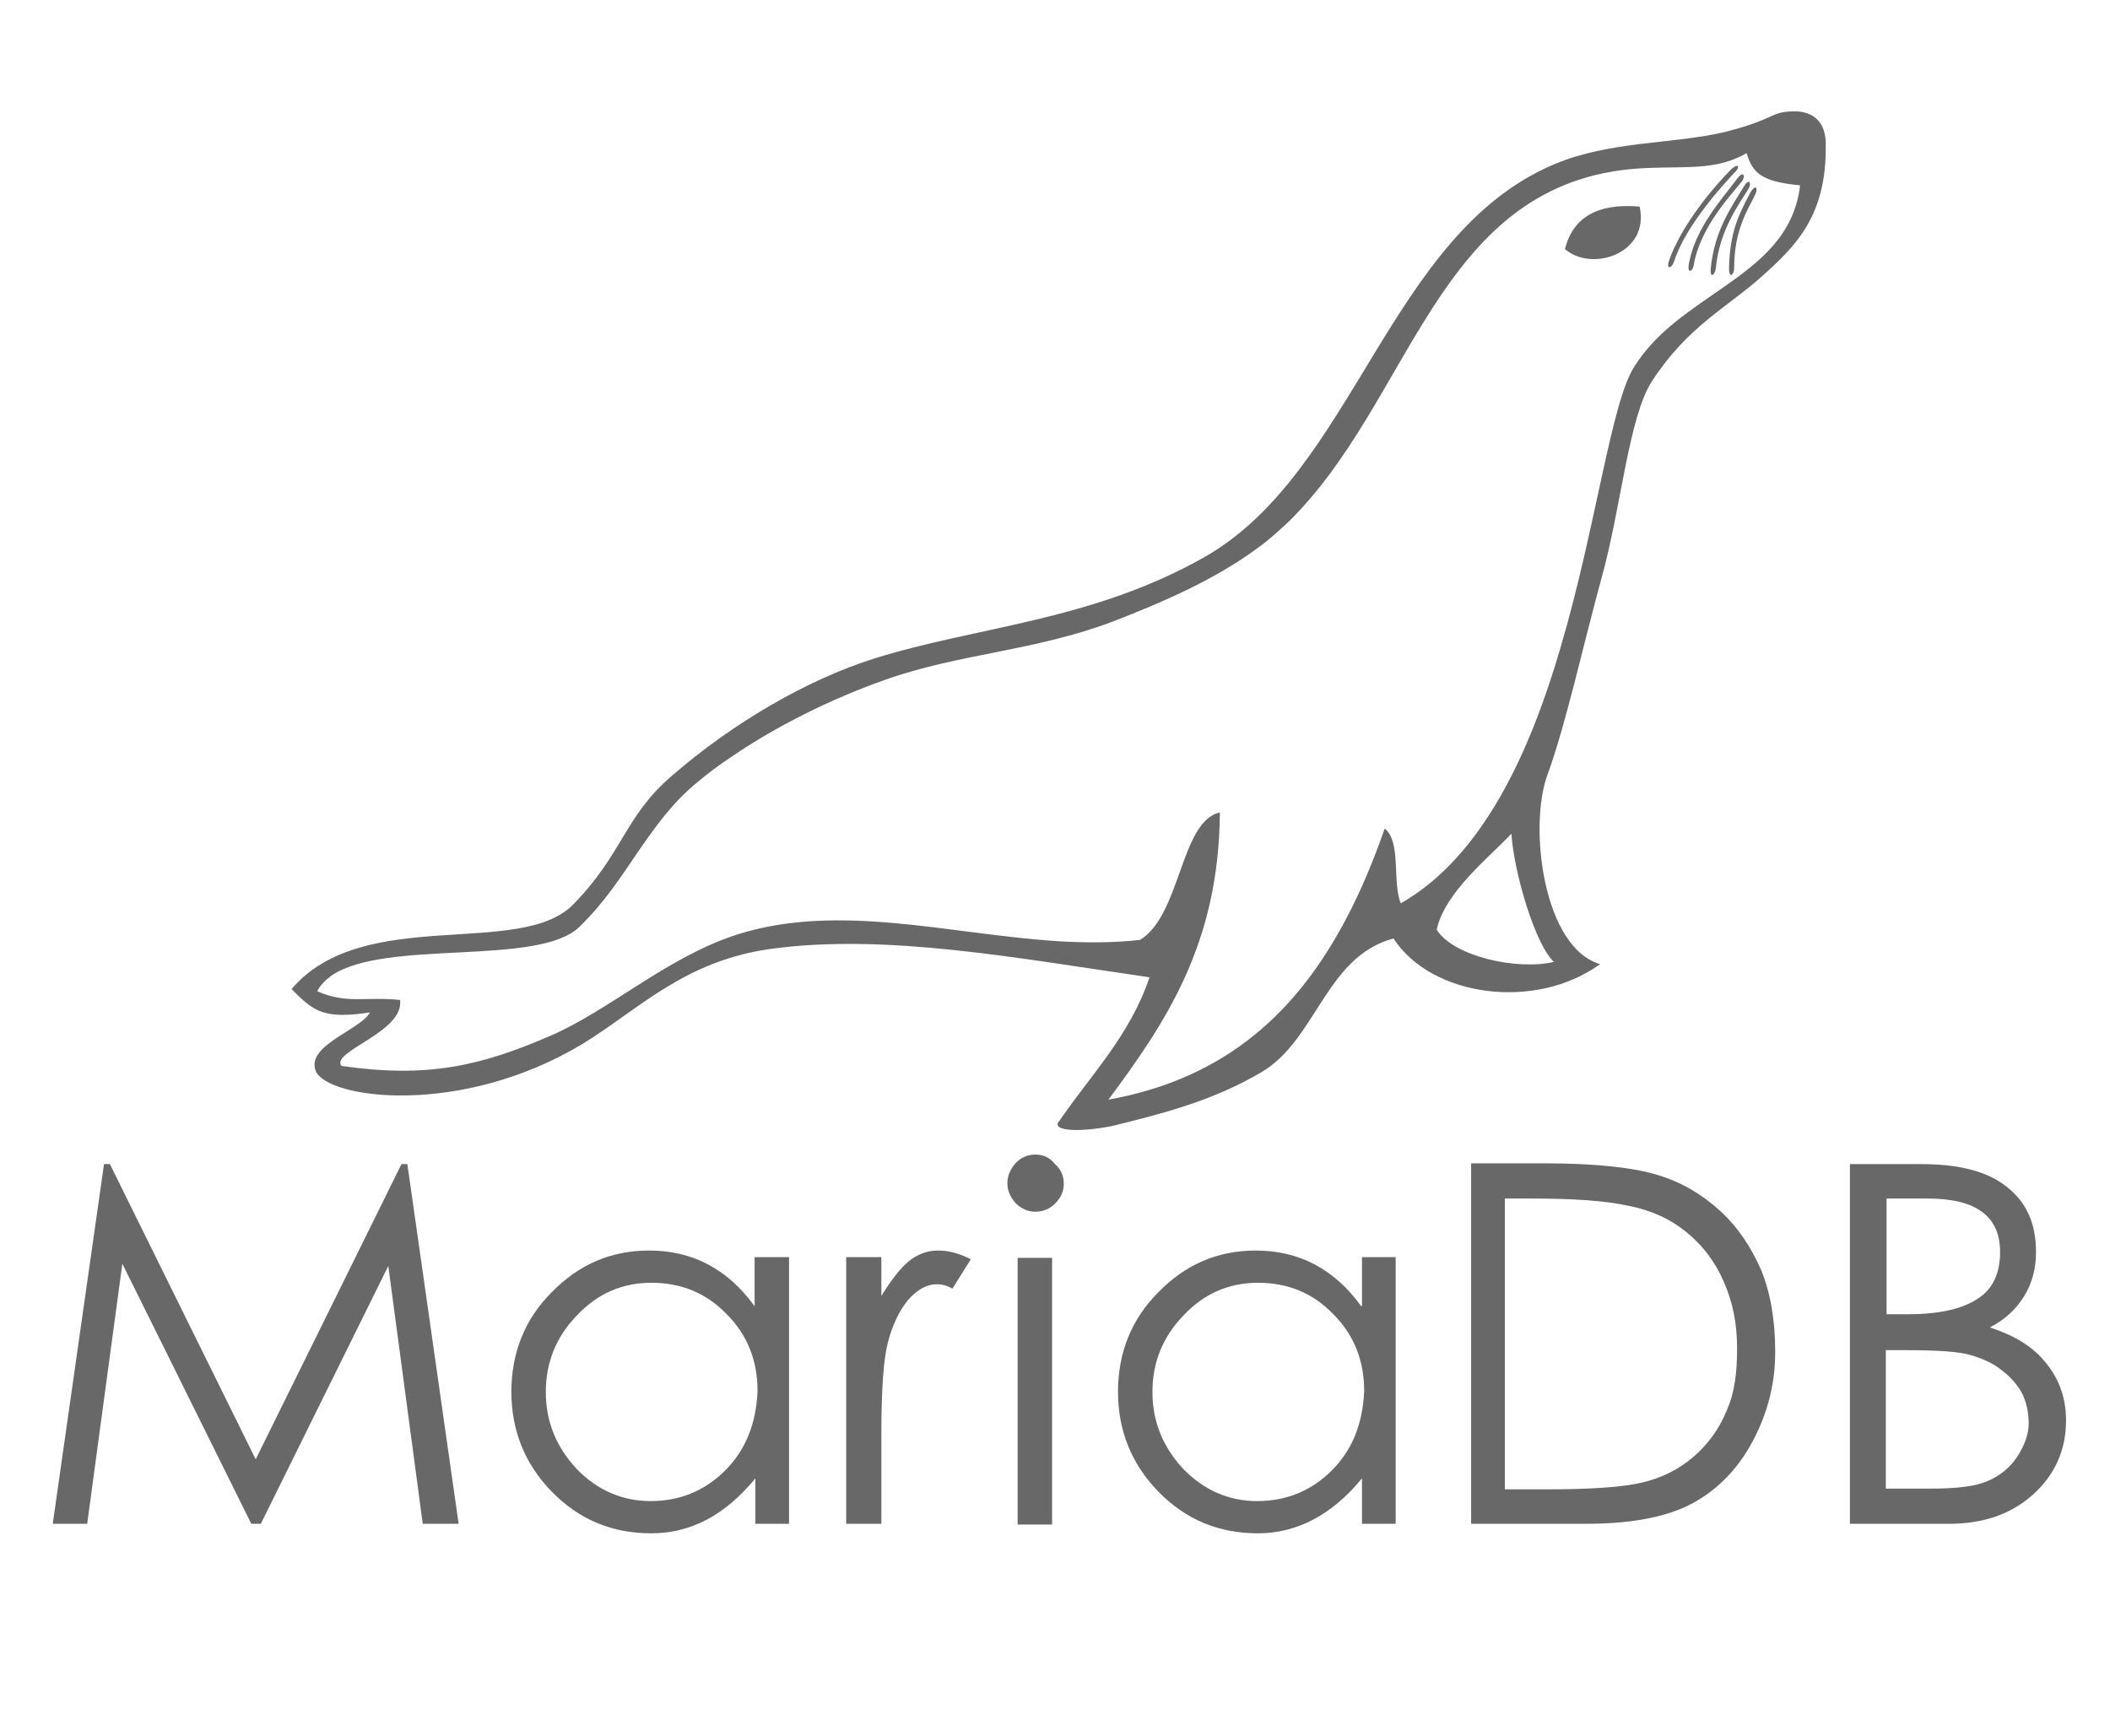 <?xml version="1.0" encoding="utf-8"?>
<!-- Generator: Adobe Illustrator 21.1.0, SVG Export Plug-In . SVG Version: 6.00 Build 0)  -->
<svg version="1.1" id="Layer_1" xmlns="http://www.w3.org/2000/svg" xmlns:xlink="http://www.w3.org/1999/xlink" x="0px" y="0px"
	 viewBox="0 0 288 237" style="enable-background:new 0 0 288 237;" xml:space="preserve">
<style type="text/css">
	.st0{fill:#045CFD;}
	.st1{fill:#0540FD;}
	.st2{fill:#073DFD;}
	.st3{fill:#0842FD;}
	.st4{fill:#0D3AFD;}
	.st5{fill:#0C3DFD;}
	.st6{fill:#073AFD;}
	.st7{fill:#0938FD;}
	.st8{fill:#0636FD;}
	.st9{fill:#0635FD;}
	.st10{fill:#123EFD;}
	.st11{fill:#0D3EFD;}
	.st12{fill:#073CFD;}
	.st13{fill:#0A40FD;}
	.st14{fill:#0838FD;}
	.st15{fill:#0E40FD;}
	.st16{fill:#1142FD;}
	.st17{fill:#0C3FFD;}
	.st18{fill:#001EFE;}
	.st19{fill:#232DFC;}
	.st20{fill:#1440FD;}
	.st21{fill:#0A3DFD;}
	.st22{fill:#0A39FD;}
	.st23{fill:#0A44FD;}
	.st24{fill:#0D3BFD;}
	.st25{fill:#4E74FD;}
	.st26{fill:none;}
	.st27{fill:#020203;}
	.st28{fill:#030303;}
	.st29{fill:#030304;}
	.st30{fill:#080809;}
	.st31{fill:#070708;}
	.st32{fill:#040404;}
	.st33{fill:#2C2D32;}
	.st34{fill:none;stroke:#040405;stroke-width:0;stroke-linecap:round;stroke-linejoin:round;}
	.st35{fill:#040405;}
	.st36{fill:#24252B;}
	.st37{fill:#323237;}
	.st38{fill:#23242C;}
	.st39{fill:#414149;}
	.st40{fill:#37383D;}
	.st41{fill:#27272D;}
	.st42{fill:#2A2B30;}
	.st43{fill:#383A40;}
	.st44{fill:#303135;}
	.st45{fill:#303237;}
	.st46{fill:#3B3A41;}
	.st47{fill:#1D1D20;}
	.st48{fill:#2F3036;}
	.st49{fill:#232429;}
	.st50{fill:#2E2F34;}
	.st51{fill:#404147;}
	.st52{fill:#41424A;}
	.st53{fill:#2D2E34;}
	.st54{fill:#2C2D33;}
	.st55{fill:#1E1F22;}
	.st56{fill:#44464D;}
	.st57{fill:#45464D;}
	.st58{fill:#46464D;}
	.st59{fill:#08080B;}
	.st60{fill:#010101;}
	.st61{fill:#050606;}
	.st62{fill:#060608;}
	.st63{fill:#44444B;}
	.st64{fill:#FDFDFD;}
	.st65{fill:#45454C;}
	.st66{fill:#686868;}
</style>
<g>
	<path class="st26" d="M238.4,20.9c-2.6,1.5-5.1,1.8-7.8,1.9c-2.4,0.1-5,0-8.2,0.3c-26.4,2.7-29.7,31.7-46.6,48.2
		c-1.2,1.2-2.6,2.3-4,3.4c-5.9,4.4-13.2,7.6-19.8,10.1c-10.8,4.1-21.1,4.4-31.2,8c-7.4,2.6-15,6.4-21.1,10.6c-1.5,1-3,2.1-4.3,3.2
		c-3.6,2.9-5.9,6.2-8.2,9.5c-2.3,3.5-4.6,7-8.1,10.4c-5.6,5.5-26.5,1.6-33.9,6.7c-0.8,0.6-1.5,1.2-1.9,2.1c4,1.8,6.7,0.7,11.3,1.2
		c0.6,4.4-9.5,7-8,9c11.8,1.7,19,0,28.5-4.1c8.1-3.5,15.9-10.7,25.4-13.8c14-4.5,29.4,0,44.3,0.9c3.6,0.2,7.3,0.2,10.8-0.2
		c5.6-3.4,5.5-16.2,10.9-17.4c-0.2,18-7.5,28.8-15.2,39.2c16.2-2.9,26-12.3,32.5-24.8c2-3.8,3.7-7.9,5.2-12.2
		c2.3,1.8,1,7.2,2.2,10.2c11.2-6.2,17.6-20.5,21.8-34.9c4.9-16.7,6.9-33.5,10.1-38.4c3.1-4.8,7.9-7.8,12.3-10.9
		c5-3.5,9.4-7.1,10.2-13.8C240.4,24.8,239.1,23.6,238.4,20.9z M213.6,34c1-4.3,4.4-6.3,10.2-5.8C225.2,34.7,217.4,37.3,213.6,34z
		 M227.8,35.7c1.6-4.9,6.2-10.2,8.5-12.5c1-0.9,1.2-0.3,0.6,0.4c-1.6,1.7-6.8,7.2-8.4,12.3C228.3,36.6,227.4,37,227.8,35.7z
		 M230.4,36.1c0.9-5.1,4.7-9.1,6.6-11.7c0.9-1.1,1.2-0.5,0.7,0.3c-1.3,1.9-5.7,6.2-6.6,11.4C231,37,230.2,37.5,230.4,36.1z
		 M234.2,36.6c-0.1,0.9-0.8,1.5-0.7,0.1c0.5-5.2,2.8-8.4,4.5-11.2c0.8-1.1,1.1-0.6,0.7,0.2C237.5,27.7,234.7,31.3,234.2,36.6z
		 M239.7,26.5c-1,2.1-2.9,4.8-2.9,10.1c0,0.9-0.7,1.5-0.7,0.1c0.1-5.2,1.4-7.4,2.9-10.4C239.6,25.1,240,25.6,239.7,26.5z"/>
	<path class="st26" d="M88.8,175.2c-4,0-7.4,1.5-10.2,4.5c-2.8,2.9-4.2,6.4-4.2,10.4s1.4,7.5,4.2,10.5c2.8,2.9,6.2,4.4,10.1,4.4
		c4,0,7.4-1.4,10.2-4.2c2.8-2.8,4.2-6.4,4.2-10.7c0-4.2-1.4-7.6-4.2-10.5C96.3,176.7,92.9,175.2,88.8,175.2z"/>
	<path class="st26" d="M171.6,175.2c-4,0-7.4,1.5-10.2,4.5c-2.8,2.9-4.2,6.4-4.2,10.4s1.4,7.5,4.2,10.5c2.8,2.9,6.2,4.4,10.1,4.4
		c4,0,7.4-1.4,10.2-4.2c2.8-2.8,4.2-6.4,4.2-10.7c0-4.2-1.4-7.6-4.2-10.5C179.1,176.7,175.7,175.2,171.6,175.2z"/>
	<path class="st26" d="M230.3,168.2c-2.2-1.8-4.9-3-7.9-3.6c-3-0.6-7.5-1-13.4-1h-3.5v39.7h5.7c5.9,0,10.2-0.3,12.9-0.9
		c2.7-0.6,5-1.8,7.1-3.5c2-1.8,3.5-3.9,4.6-6.4c1-2.5,1.6-5.4,1.6-8.6s-0.6-6.2-1.8-9C234.3,172.2,232.6,169.9,230.3,168.2z"/>
	<path class="st26" d="M269.7,177.3c2.1-1.4,3.1-3.5,3.1-6.4c0-4.8-3.3-7.3-9.9-7.3l-5.7,0v15.7h2.8
		C264.4,179.4,267.6,178.7,269.7,177.3z"/>
	<path class="st26" d="M196.1,127c2.2,3.6,10.9,5.6,16,4.4c-2.6-2.4-5.5-12.4-5.8-17.4C203.2,117.1,197.2,121.8,196.1,127z"/>
	<path class="st26" d="M273.3,187.1c-1.1-0.9-2.5-1.6-4.2-2.1c-1.6-0.5-4.6-0.7-9-0.7l-2.7,0v18.9h6.1c3.5,0,6.1-0.3,7.7-1
		c1.7-0.7,3.1-1.8,4.1-3.3c1-1.5,1.6-3,1.6-4.6s-0.3-2.9-0.9-4.1C275.4,189,274.5,188,273.3,187.1z"/>
	<path class="st66" d="M185.8,178.3c-3.7-5.1-8.5-7.6-14.4-7.6c-5.2,0-9.6,1.9-13.3,5.7c-3.7,3.7-5.5,8.3-5.5,13.6
		c0,5.2,1.8,9.8,5.5,13.6c3.7,3.8,8.2,5.7,13.6,5.7c5.3,0,10.1-2.5,14.2-7.5v6.2h4.6v-36.4h-4.6V178.3z M181.8,200.7
		c-2.8,2.8-6.2,4.2-10.2,4.2c-3.9,0-7.3-1.5-10.1-4.4c-2.8-3-4.2-6.5-4.2-10.5s1.4-7.5,4.2-10.4c2.8-3,6.2-4.5,10.2-4.5
		c4.1,0,7.5,1.4,10.3,4.3c2.8,2.8,4.2,6.3,4.2,10.5C186,194.3,184.6,197.9,181.8,200.7z"/>
	<path class="st66" d="M234.8,165.3c-2.4-2.2-5.2-3.9-8.5-4.9c-3.2-1-8.4-1.6-15.3-1.6h-10.2V208h15.7c6.4,0,11.3-1,14.7-2.9
		c3.4-1.9,6.1-4.7,8.1-8.5c2-3.8,3-7.8,3-12c0-4.3-0.6-8-1.9-11.2C239,170.2,237.2,167.5,234.8,165.3z M235.7,192.5
		c-1,2.5-2.6,4.7-4.6,6.4c-2,1.7-4.4,2.9-7.1,3.5c-2.6,0.6-6.9,0.9-12.9,0.9h-5.7v-39.7h3.5c5.9,0,10.3,0.3,13.4,1
		c3.1,0.6,5.7,1.8,7.9,3.6c2.2,1.8,3.9,4,5.1,6.8c1.2,2.7,1.8,5.7,1.8,9S236.8,190,235.7,192.5z"/>
	<path class="st66" d="M141.3,157.6c-1,0-2,0.4-2.7,1.2c-0.7,0.8-1.1,1.7-1.1,2.7c0,1,0.4,1.9,1.1,2.7c0.8,0.8,1.7,1.2,2.7,1.2
		c1.1,0,2-0.4,2.7-1.1c0.8-0.8,1.2-1.7,1.2-2.7c0-1.1-0.4-2-1.2-2.7C143.3,158,142.4,157.6,141.3,157.6z"/>
	<rect x="138.9" y="171.7" class="st66" width="4.7" height="36.4"/>
	<polygon class="st66" points="54.8,158.9 34.9,199.2 15,158.9 14.2,158.9 7.2,208 11.9,208 16.7,172.5 34.3,208 35.6,208 53,172.8 
		57.7,208 62.6,208 55.6,158.9 	"/>
	<path class="st66" d="M103,178.3c-3.7-5.1-8.5-7.6-14.4-7.6c-5.2,0-9.6,1.9-13.3,5.7c-3.7,3.7-5.5,8.3-5.5,13.6
		c0,5.2,1.8,9.8,5.5,13.6c3.7,3.8,8.2,5.7,13.6,5.7s10.1-2.5,14.2-7.5v6.2h4.6v-36.4H103V178.3z M99,200.7
		c-2.8,2.8-6.2,4.2-10.2,4.2c-3.9,0-7.3-1.5-10.1-4.4c-2.8-3-4.2-6.5-4.2-10.5s1.4-7.5,4.2-10.4c2.8-3,6.2-4.5,10.2-4.5
		c4.1,0,7.5,1.4,10.3,4.3c2.8,2.8,4.2,6.3,4.2,10.5C103.2,194.3,101.8,197.9,99,200.7z"/>
	<path class="st66" d="M124,172.2c-1.2,1-2.4,2.6-3.7,4.7v-5.3h-4.8V208h4.8v-12.3c0-6.1,0.3-10.2,0.9-12.5c0.6-2.3,1.5-4.2,2.7-5.7
		c1.3-1.5,2.6-2.2,4-2.2c0.7,0,1.4,0.2,2.1,0.6l2.5-4c-1.5-0.8-3-1.2-4.5-1.2C126.6,170.7,125.2,171.2,124,172.2z"/>
	<path class="st66" d="M279.3,186.1c-1.7-2.2-4.3-3.8-7.7-4.9c2.1-1.1,3.6-2.5,4.7-4.3c1.1-1.8,1.6-3.8,1.6-6c0-3.9-1.3-6.8-4-8.9
		c-2.6-2.1-6.5-3.1-11.7-3.1h-9.7h0V208H266c4.7,0,8.5-1.3,11.5-4c3-2.7,4.5-6.1,4.5-10.1C282,190.9,281.1,188.3,279.3,186.1z
		 M257.4,163.6l5.7,0c6.6,0,9.9,2.4,9.9,7.3c0,2.9-1,5.1-3.1,6.4c-2.1,1.4-5.3,2.1-9.6,2.1h-2.8V163.6z M275.3,198.9
		c-1,1.5-2.4,2.6-4.1,3.3c-1.6,0.7-4.2,1-7.7,1h-6.1v-18.9l2.7,0c4.4,0,7.4,0.2,9,0.7c1.6,0.5,3,1.1,4.2,2.1c1.2,0.9,2.1,2,2.7,3.1
		c0.6,1.2,0.9,2.6,0.9,4.1S276.3,197.4,275.3,198.9z"/>
	<path class="st66" d="M244.7,15.2c-3.2,0.1-2.2,1-9.2,2.8c-7.1,1.7-15.7,1.2-23.3,4.4c-22.7,9.5-27.3,42.1-47.9,53.7
		c-15.4,8.7-31,9.4-45,13.8c-9.2,2.9-19.3,8.8-27.6,16c-6.5,5.6-6.6,10.5-13.4,17.5c-7.2,7.5-28.7,0.1-38.5,11.6
		c3.1,3.2,4.5,4.1,10.7,3.2c-1.3,2.4-8.8,4.5-7.4,8c1.6,3.8,19.8,6.3,36.4-3.7c7.7-4.7,13.9-11.4,25.9-13
		c15.6-2.1,33.5,1.3,51.5,3.9c-2.7,8-8,13.3-12.3,19.6c-1.3,1.4,2.7,1.6,7.2,0.7c8.2-2,14.1-3.7,20.3-7.3
		c7.6-4.4,8.8-15.8,18.1-18.3c5.2,8,19.4,9.9,28.2,3.5c-7.7-2.2-9.8-18.6-7.2-25.8c2.5-6.8,4.9-17.8,7.4-26.9
		c2.7-9.7,3.7-22,6.9-26.9c4.9-7.5,10.2-10,14.9-14.2c4.7-4.2,8.9-8.3,8.8-17.9C249.3,16.9,247.7,15.1,244.7,15.2z M212.1,131.3
		c-5.1,1.2-13.8-0.8-16-4.4c1.1-5.1,7.1-9.8,10.2-13.1C206.6,118.9,209.5,128.9,212.1,131.3z M235.4,39.1c-4.4,3.1-9.2,6-12.3,10.9
		c-3.2,4.9-5.2,21.8-10.1,38.4c-4.2,14.4-10.7,28.6-21.8,34.9c-1.2-2.9,0.1-8.4-2.2-10.2c-1.5,4.3-3.2,8.4-5.2,12.2
		c-6.6,12.6-16.3,21.9-32.5,24.8c7.7-10.4,15.1-21.2,15.2-39.2c-5.4,1.2-5.3,14-10.9,17.4c-3.6,0.4-7.2,0.4-10.8,0.2
		c-15-0.9-30.3-5.4-44.3-0.9c-9.5,3.1-17.3,10.3-25.4,13.8c-9.5,4.1-16.7,5.8-28.5,4.1c-1.5-2,8.6-4.6,8-9
		c-4.6-0.5-7.3,0.6-11.3-1.2c0.4-0.8,1.1-1.5,1.9-2.1c7.4-5.1,28.3-1.2,33.9-6.7c3.5-3.4,5.7-6.9,8.1-10.4c2.3-3.3,4.6-6.6,8.2-9.5
		c1.3-1.1,2.8-2.2,4.3-3.2c6.1-4.2,13.7-8,21.1-10.6c10.1-3.6,20.4-3.9,31.2-8c6.7-2.6,13.9-5.7,19.8-10.1c1.4-1,2.7-2.2,4-3.4
		c16.9-16.5,20.2-45.5,46.6-48.2c3.2-0.3,5.8-0.2,8.2-0.3c2.7-0.1,5.2-0.4,7.8-1.9c0.8,2.7,2,3.9,7.3,4.4
		C244.9,32,240.4,35.6,235.4,39.1z"/>
	<path class="st66" d="M213.6,34c3.7,3.2,11.6,0.6,10.2-5.8C218,27.7,214.7,29.7,213.6,34z"/>
	<path class="st66" d="M238.9,26.3c-1.5,2.9-2.8,5.2-2.9,10.4c0,1.4,0.7,0.8,0.7-0.1c0-5.3,1.9-8,2.9-10.1
		C240,25.6,239.6,25.1,238.9,26.3z"/>
	<path class="st66" d="M238,25.5c-1.7,2.8-4,6-4.5,11.2c-0.1,1.4,0.6,0.8,0.7-0.1c0.5-5.3,3.3-8.9,4.5-10.9
		C239.1,24.9,238.7,24.3,238,25.5z"/>
	<path class="st66" d="M237.1,24.4c-1.9,2.6-5.7,6.6-6.6,11.7c-0.2,1.4,0.6,0.9,0.7,0c0.9-5.2,5.2-9.6,6.6-11.4
		C238.3,23.9,237.9,23.3,237.1,24.4z"/>
	<path class="st66" d="M236.3,23.1c-2.3,2.3-6.8,7.6-8.5,12.5c-0.4,1.3,0.4,1,0.7,0.1c1.6-5,6.8-10.6,8.4-12.3
		C237.5,22.8,237.3,22.2,236.3,23.1z"/>
</g>
</svg>
